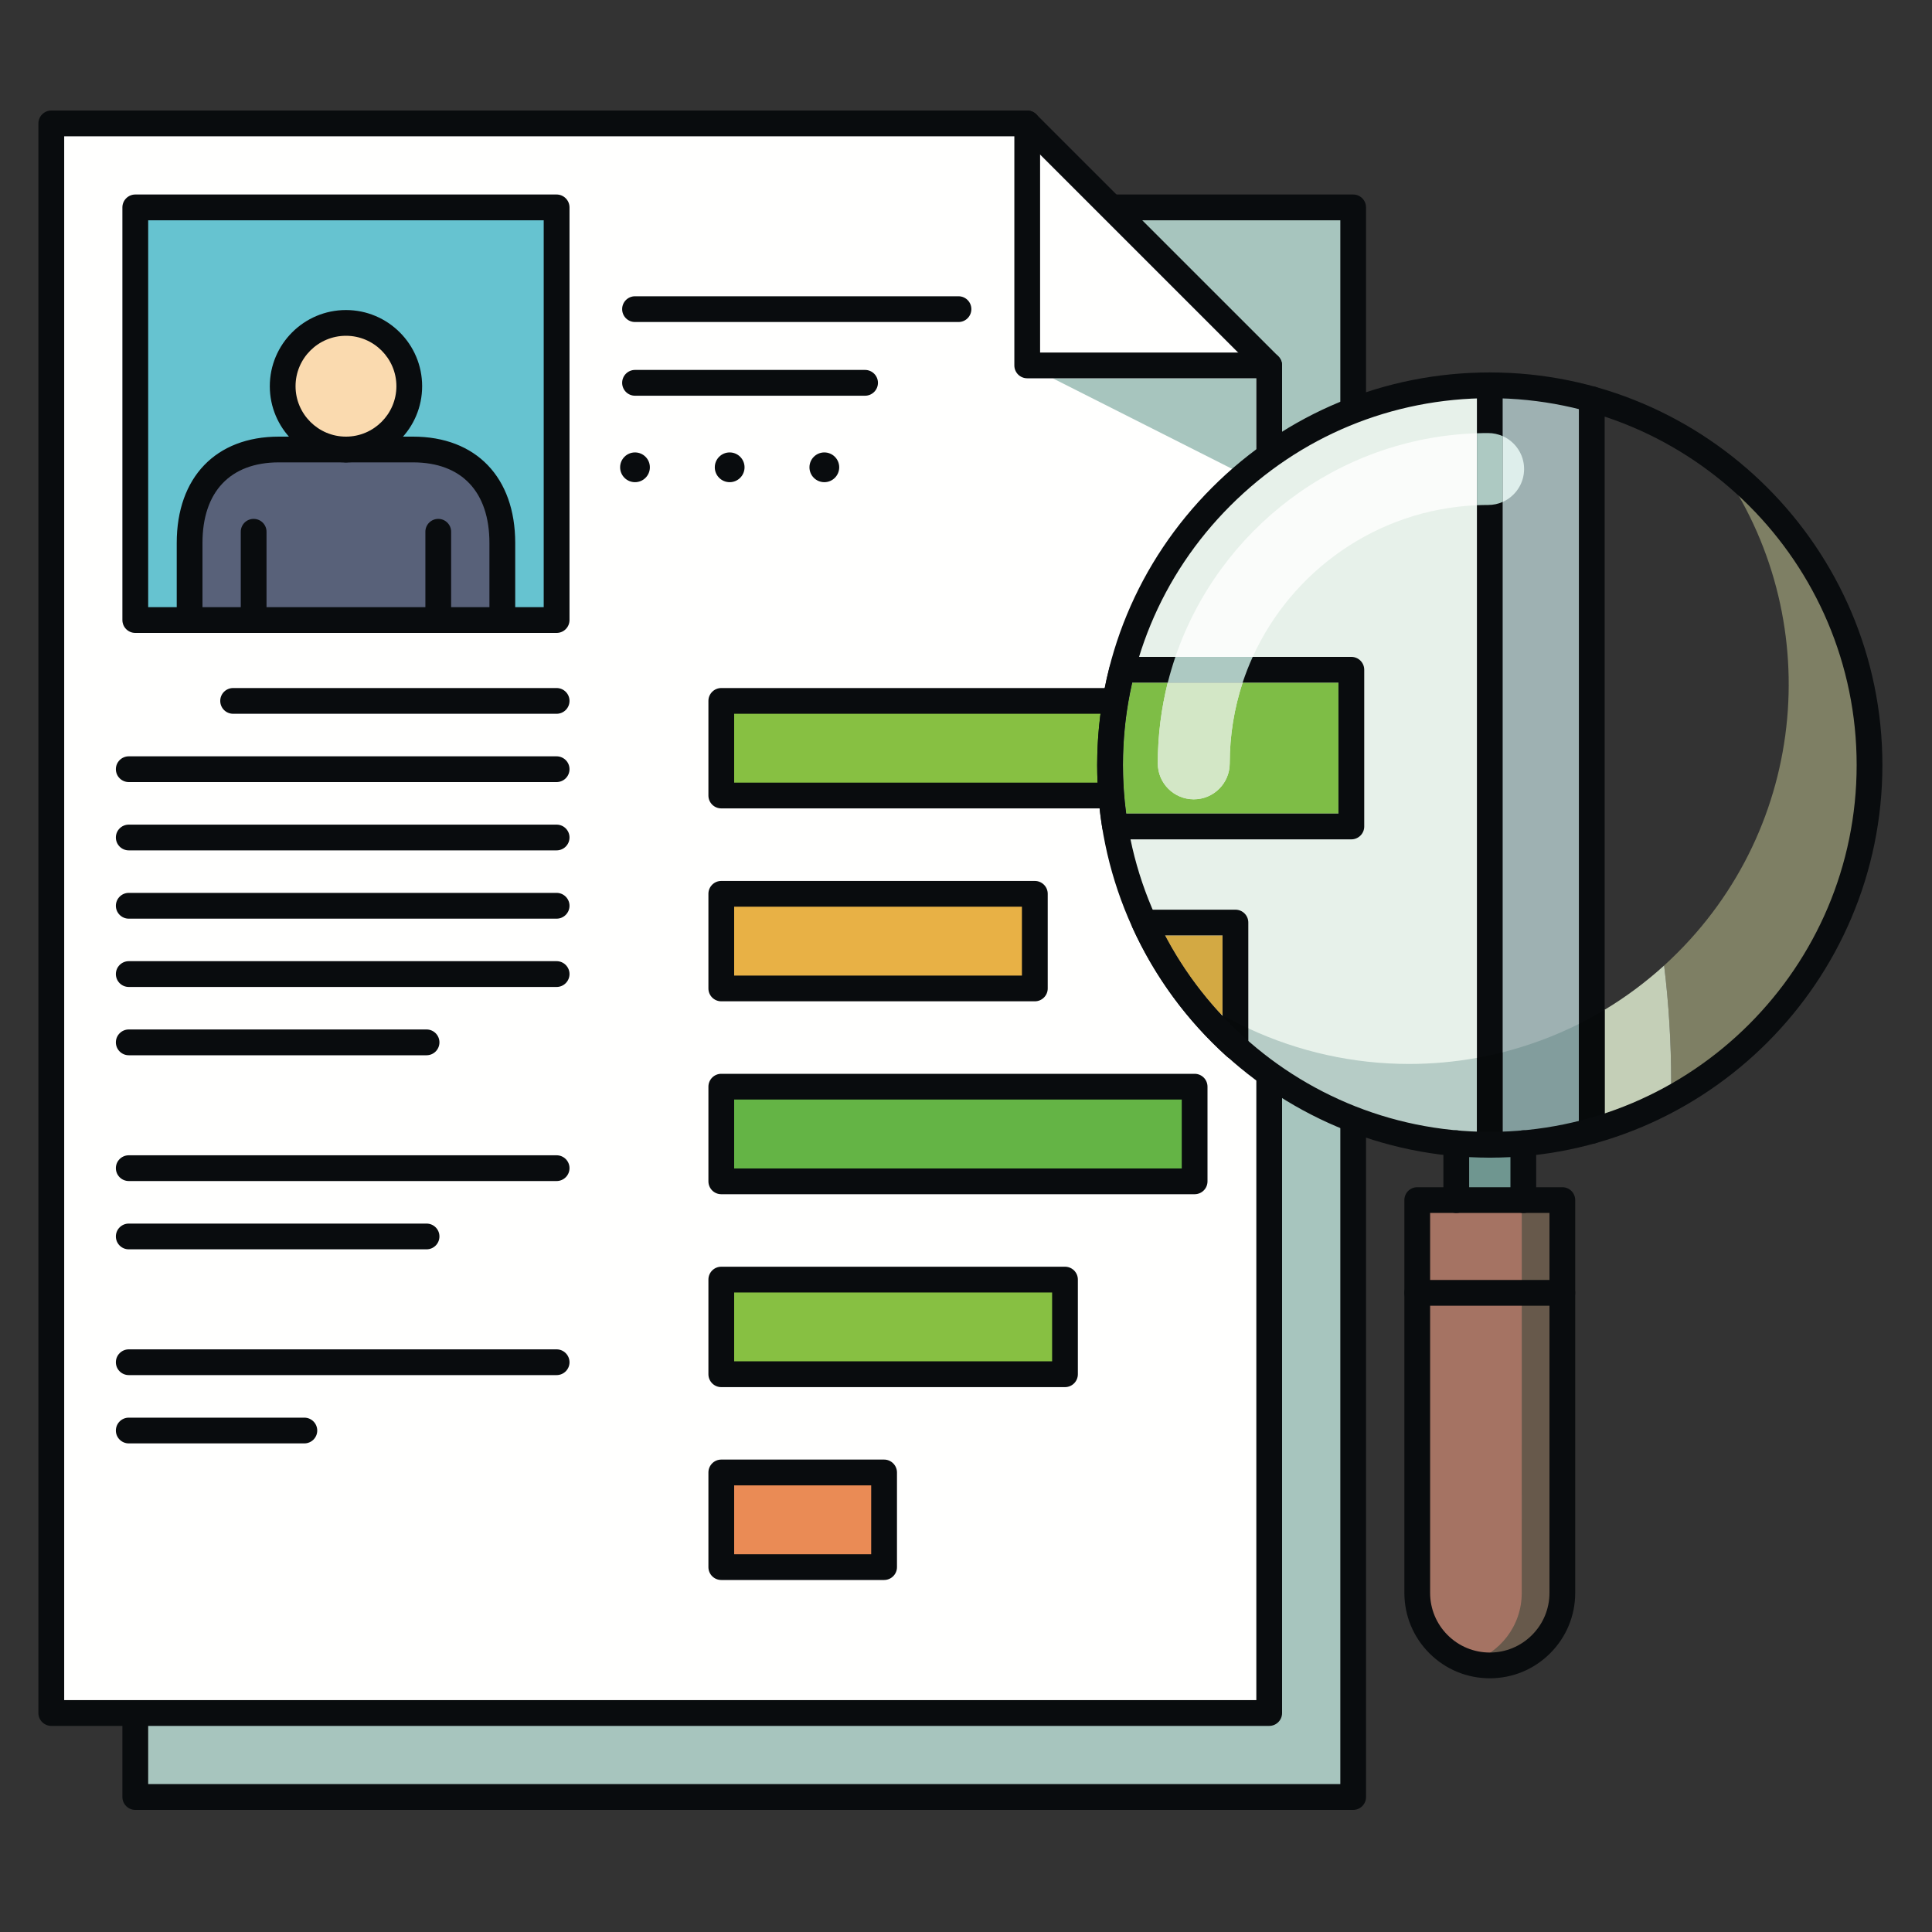 <?xml version="1.0" encoding="UTF-8"?>
<svg width="40px" height="40px" viewBox="0 0 40 40" version="1.1" xmlns="http://www.w3.org/2000/svg" xmlns:xlink="http://www.w3.org/1999/xlink">
    <rect x="0" y="0" width="40" height="40" fill="#333333" stroke="none"/>
    <!-- Generator: Sketch 62 (91390) - https://sketch.com -->
    <title>02_CV_40x40</title>
    <desc>Created with Sketch.</desc>
    <g id="02_CV_40x40" stroke="none" stroke-width="1" fill="none" fill-rule="evenodd">
        <g id="shutterstock_658227430" transform="translate(0, 2)">
            <polygon id="Fill-40" fill="#A7C5BE" points="2.8 35.206 28.016 35.206 28.016 2.294 2.8 2.294"></polygon>
            <path d="M3.068,34.938 L27.75,34.938 L27.75,2.561 L3.068,2.561 L3.068,34.938 Z M28.016,35.472 L2.8,35.472 C2.654,35.472 2.534,35.352 2.534,35.206 L2.534,2.294 C2.534,2.147 2.654,2.027 2.8,2.027 L28.016,2.027 C28.164,2.027 28.282,2.147 28.282,2.294 L28.282,35.206 C28.282,35.352 28.164,35.472 28.016,35.472 L28.016,35.472 Z" id="Fill-41" fill="#090C0E"></path>
            <polyline id="Fill-42" fill="#FFFFFE" points="26.277 33.467 26.277 5.566 21.267 5.566 21.267 0.556 1.063 0.556 1.063 33.467 26.277 33.467"></polyline>
            <polyline id="Fill-43" fill="#FFFFFE" points="21.267 0.556 21.267 5.566 26.277 5.566 21.267 0.556"></polyline>
            <path d="M25.766,7.837 L21.795,5.832 L26.011,5.832 L26.011,7.639 C25.928,7.703 25.846,7.769 25.766,7.837" id="Fill-44" fill="#A7C5BE"></path>
            <path d="M1.329,33.199 L26.011,33.199 L26.011,5.832 L21.267,5.832 C21.12,5.832 21.001,5.713 21.001,5.566 L21.001,0.822 L1.329,0.822 L1.329,33.199 M26.277,33.733 L1.063,33.733 C0.915,33.733 0.795,33.613 0.795,33.467 L0.795,0.556 C0.795,0.408 0.915,0.288 1.063,0.288 L21.267,0.288 C21.414,0.288 21.534,0.408 21.534,0.556 L21.534,5.299 L26.277,5.299 C26.425,5.299 26.544,5.418 26.544,5.566 L26.544,33.467 C26.544,33.613 26.425,33.733 26.277,33.733" id="Fill-45" fill="#090C0E"></path>
            <path d="M26.277,5.832 C26.209,5.832 26.141,5.806 26.089,5.754 L21.078,0.744 C20.974,0.64 20.974,0.471 21.078,0.367 C21.183,0.263 21.351,0.263 21.455,0.367 L26.466,5.377 C26.57,5.481 26.57,5.65 26.466,5.754 C26.414,5.806 26.346,5.832 26.277,5.832" id="Fill-46" fill="#090C0E"></path>
            <polygon id="Fill-47" fill="#66C3D0" points="2.801 10.837 11.524 10.837 11.524 2.294 2.801 2.294"></polygon>
            <path d="M8.473,5.996 C8.473,5.272 7.886,4.686 7.163,4.686 C6.439,4.686 5.852,5.272 5.852,5.996 C5.852,6.72 6.439,7.306 7.163,7.306 C7.886,7.306 8.473,6.72 8.473,5.996" id="Fill-48" fill="#FADAAF"></path>
            <path d="M10.4,10.837 L10.4,9.241 C10.4,8.106 9.78,7.306 8.552,7.306 L5.773,7.306 C4.545,7.306 3.925,8.106 3.925,9.241 L3.925,10.837 L10.4,10.837" id="Fill-49" fill="#586179"></path>
            <path d="M7.163,4.952 C6.587,4.952 6.119,5.42 6.119,5.996 C6.119,6.571 6.587,7.04 7.163,7.04 C7.738,7.04 8.207,6.571 8.207,5.996 C8.207,5.42 7.738,4.952 7.163,4.952 Z M7.163,7.573 C6.293,7.573 5.586,6.866 5.586,5.996 C5.586,5.126 6.293,4.419 7.163,4.419 C8.032,4.419 8.74,5.126 8.74,5.996 C8.74,6.866 8.032,7.573 7.163,7.573 L7.163,7.573 Z" id="Fill-50" fill="#090C0E"></path>
            <path d="M5.251,11.104 C5.104,11.104 4.985,10.985 4.985,10.837 L4.985,9.009 C4.985,8.862 5.104,8.743 5.251,8.743 C5.399,8.743 5.518,8.862 5.518,9.009 L5.518,10.837 C5.518,10.985 5.399,11.104 5.251,11.104" id="Fill-51" fill="#090C0E"></path>
            <path d="M9.074,11.104 C8.926,11.104 8.807,10.985 8.807,10.837 L8.807,9.009 C8.807,8.862 8.926,8.743 9.074,8.743 C9.221,8.743 9.34,8.862 9.34,9.009 L9.34,10.837 C9.34,10.985 9.221,11.104 9.074,11.104" id="Fill-52" fill="#090C0E"></path>
            <path d="M10.4,11.104 C10.253,11.104 10.133,10.985 10.133,10.837 L10.133,9.241 C10.133,8.181 9.557,7.573 8.552,7.573 L7.163,7.573 C7.015,7.573 6.896,7.454 6.896,7.306 C6.896,7.159 7.015,7.04 7.163,7.04 L8.552,7.04 C9.857,7.04 10.667,7.883 10.667,9.241 L10.667,10.837 C10.667,10.985 10.547,11.104 10.4,11.104" id="Fill-53" fill="#090C0E"></path>
            <path d="M3.925,11.104 C3.778,11.104 3.659,10.985 3.659,10.837 L3.659,9.241 C3.659,7.883 4.469,7.04 5.773,7.04 L7.163,7.04 C7.31,7.04 7.429,7.159 7.429,7.306 C7.429,7.454 7.31,7.573 7.163,7.573 L5.773,7.573 C4.768,7.573 4.192,8.181 4.192,9.241 L4.192,10.837 C4.192,10.985 4.073,11.104 3.925,11.104" id="Fill-54" fill="#090C0E"></path>
            <path d="M3.068,10.571 L11.257,10.571 L11.257,2.561 L3.068,2.561 L3.068,10.571 Z M11.524,11.104 L2.801,11.104 C2.654,11.104 2.534,10.985 2.534,10.837 L2.534,2.294 C2.534,2.147 2.654,2.027 2.801,2.027 L11.524,2.027 C11.671,2.027 11.791,2.147 11.791,2.294 L11.791,10.837 C11.791,10.985 11.671,11.104 11.524,11.104 L11.524,11.104 Z" id="Fill-55" fill="#090C0E"></path>
            <polygon id="Fill-56" fill="#87C042" points="14.934 14.471 23.547 14.471 23.547 12.511 14.934 12.511"></polygon>
            <path d="M15.2,14.204 L23.281,14.204 L23.281,12.778 L15.2,12.778 L15.2,14.204 Z M23.547,14.737 L14.934,14.737 C14.786,14.737 14.667,14.618 14.667,14.471 L14.667,12.511 C14.667,12.365 14.786,12.245 14.934,12.245 L23.547,12.245 C23.695,12.245 23.814,12.365 23.814,12.511 L23.814,14.471 C23.814,14.618 23.695,14.737 23.547,14.737 L23.547,14.737 Z" id="Fill-57" fill="#090C0E"></path>
            <polygon id="Fill-58" fill="#E8B145" points="14.933 18.465 21.425 18.465 21.425 16.505 14.933 16.505"></polygon>
            <path d="M15.2,18.198 L21.158,18.198 L21.158,16.772 L15.2,16.772 L15.2,18.198 Z M21.425,18.731 L14.933,18.731 C14.786,18.731 14.667,18.612 14.667,18.465 L14.667,16.505 C14.667,16.358 14.786,16.239 14.933,16.239 L21.425,16.239 C21.572,16.239 21.692,16.358 21.692,16.505 L21.692,18.465 C21.692,18.612 21.572,18.731 21.425,18.731 L21.425,18.731 Z" id="Fill-59" fill="#090C0E"></path>
            <polygon id="Fill-60" fill="#64B445" points="14.933 22.458 24.733 22.458 24.733 20.499 14.933 20.499"></polygon>
            <path d="M15.2,22.192 L24.467,22.192 L24.467,20.765 L15.2,20.765 L15.2,22.192 Z M24.733,22.725 L14.933,22.725 C14.786,22.725 14.667,22.606 14.667,22.458 L14.667,20.499 C14.667,20.351 14.786,20.232 14.933,20.232 L24.733,20.232 C24.881,20.232 25,20.351 25,20.499 L25,22.458 C25,22.606 24.881,22.725 24.733,22.725 L24.733,22.725 Z" id="Fill-61" fill="#090C0E"></path>
            <polygon id="Fill-62" fill="#87C042" points="14.933 26.452 22.049 26.452 22.049 24.492 14.933 24.492"></polygon>
            <path d="M15.2,26.185 L21.783,26.185 L21.783,24.759 L15.2,24.759 L15.2,26.185 Z M22.049,26.719 L14.933,26.719 C14.786,26.719 14.667,26.599 14.667,26.452 L14.667,24.492 C14.667,24.345 14.786,24.226 14.933,24.226 L22.049,24.226 C22.197,24.226 22.316,24.345 22.316,24.492 L22.316,26.452 C22.316,26.599 22.197,26.719 22.049,26.719 L22.049,26.719 Z" id="Fill-63" fill="#090C0E"></path>
            <polygon id="Fill-64" fill="#EA8B55" points="14.933 30.446 18.304 30.446 18.304 28.486 14.933 28.486"></polygon>
            <path d="M15.2,30.179 L18.037,30.179 L18.037,28.753 L15.2,28.753 L15.2,30.179 Z M18.304,30.712 L14.933,30.712 C14.786,30.712 14.667,30.593 14.667,30.446 L14.667,28.486 C14.667,28.339 14.786,28.219 14.933,28.219 L18.304,28.219 C18.451,28.219 18.571,28.339 18.571,28.486 L18.571,30.446 C18.571,30.593 18.451,30.712 18.304,30.712 L18.304,30.712 Z" id="Fill-65" fill="#090C0E"></path>
            <path d="M11.524,12.778 L4.827,12.778 C4.679,12.778 4.56,12.659 4.56,12.511 C4.56,12.364 4.679,12.245 4.827,12.245 L11.524,12.245 C11.671,12.245 11.791,12.364 11.791,12.511 C11.791,12.659 11.671,12.778 11.524,12.778" id="Fill-66" fill="#090C0E"></path>
            <path d="M11.524,14.192 L2.666,14.192 C2.519,14.192 2.399,14.073 2.399,13.925 C2.399,13.778 2.519,13.659 2.666,13.659 L11.524,13.659 C11.671,13.659 11.791,13.778 11.791,13.925 C11.791,14.073 11.671,14.192 11.524,14.192" id="Fill-67" fill="#090C0E"></path>
            <path d="M11.524,15.606 L2.666,15.606 C2.519,15.606 2.399,15.487 2.399,15.339 C2.399,15.192 2.519,15.073 2.666,15.073 L11.524,15.073 C11.671,15.073 11.791,15.192 11.791,15.339 C11.791,15.487 11.671,15.606 11.524,15.606" id="Fill-68" fill="#090C0E"></path>
            <path d="M11.524,17.02 L2.666,17.02 C2.519,17.02 2.399,16.9 2.399,16.753 C2.399,16.606 2.519,16.486 2.666,16.486 L11.524,16.486 C11.671,16.486 11.791,16.606 11.791,16.753 C11.791,16.9 11.671,17.02 11.524,17.02" id="Fill-69" fill="#090C0E"></path>
            <path d="M8.831,19.848 L2.666,19.848 C2.519,19.848 2.399,19.728 2.399,19.581 C2.399,19.434 2.519,19.314 2.666,19.314 L8.831,19.314 C8.979,19.314 9.098,19.434 9.098,19.581 C9.098,19.728 8.979,19.848 8.831,19.848" id="Fill-70" fill="#090C0E"></path>
            <path d="M11.524,18.434 L2.666,18.434 C2.519,18.434 2.399,18.314 2.399,18.167 C2.399,18.02 2.519,17.9 2.666,17.9 L11.524,17.9 C11.671,17.9 11.791,18.02 11.791,18.167 C11.791,18.314 11.671,18.434 11.524,18.434" id="Fill-71" fill="#090C0E"></path>
            <path d="M8.831,23.866 L2.666,23.866 C2.519,23.866 2.399,23.747 2.399,23.599 C2.399,23.452 2.519,23.333 2.666,23.333 L8.831,23.333 C8.979,23.333 9.098,23.452 9.098,23.599 C9.098,23.747 8.979,23.866 8.831,23.866" id="Fill-72" fill="#090C0E"></path>
            <path d="M11.524,22.452 L2.666,22.452 C2.519,22.452 2.399,22.333 2.399,22.185 C2.399,22.038 2.519,21.919 2.666,21.919 L11.524,21.919 C11.671,21.919 11.791,22.038 11.791,22.185 C11.791,22.333 11.671,22.452 11.524,22.452" id="Fill-73" fill="#090C0E"></path>
            <path d="M6.301,27.884 L2.666,27.884 C2.519,27.884 2.399,27.765 2.399,27.618 C2.399,27.47 2.519,27.351 2.666,27.351 L6.301,27.351 C6.448,27.351 6.568,27.47 6.568,27.618 C6.568,27.765 6.448,27.884 6.301,27.884" id="Fill-74" fill="#090C0E"></path>
            <path d="M11.524,26.47 L2.666,26.47 C2.519,26.47 2.399,26.351 2.399,26.204 C2.399,26.057 2.519,25.937 2.666,25.937 L11.524,25.937 C11.671,25.937 11.791,26.057 11.791,26.204 C11.791,26.351 11.671,26.47 11.524,26.47" id="Fill-75" fill="#090C0E"></path>
            <path d="M19.845,4.667 L13.147,4.667 C13,4.667 12.881,4.548 12.881,4.4 C12.881,4.253 13,4.134 13.147,4.134 L19.845,4.134 C19.992,4.134 20.111,4.253 20.111,4.4 C20.111,4.548 19.992,4.667 19.845,4.667" id="Fill-76" fill="#090C0E"></path>
            <path d="M17.91,6.193 L13.147,6.193 C13,6.193 12.881,6.073 12.881,5.926 C12.881,5.779 13,5.659 13.147,5.659 L17.91,5.659 C18.057,5.659 18.177,5.779 18.177,5.926 C18.177,6.073 18.057,6.193 17.91,6.193" id="Fill-77" fill="#090C0E"></path>
            <path d="M13.455,7.675 C13.455,7.845 13.317,7.983 13.147,7.983 C12.977,7.983 12.839,7.845 12.839,7.675 C12.839,7.505 12.977,7.367 13.147,7.367 C13.317,7.367 13.455,7.505 13.455,7.675" id="Fill-78" fill="#090C0E"></path>
            <path d="M15.415,7.675 C15.415,7.845 15.277,7.983 15.107,7.983 C14.937,7.983 14.799,7.845 14.799,7.675 C14.799,7.505 14.937,7.367 15.107,7.367 C15.277,7.367 15.415,7.505 15.415,7.675" id="Fill-79" fill="#090C0E"></path>
            <path d="M17.375,7.675 C17.375,7.845 17.237,7.983 17.067,7.983 C16.897,7.983 16.759,7.845 16.759,7.675 C16.759,7.505 16.897,7.367 17.067,7.367 C17.237,7.367 17.375,7.505 17.375,7.675" id="Fill-80" fill="#090C0E"></path>
            <path d="M32.347,22.847 L32.347,30.978 C32.347,31.808 31.675,32.48 30.844,32.48 C30.015,32.48 29.342,31.808 29.343,30.978 L29.343,22.847 L32.347,22.847" id="Fill-101" fill="#A57363"></path>
            <path d="M30.844,32.48 C30.833,32.48 30.822,32.48 30.811,32.48 C30.822,32.48 30.833,32.48 30.844,32.48 C31.675,32.48 32.347,31.808 32.347,30.978 L32.347,29.533 L32.347,30.978 C32.347,31.808 31.675,32.48 30.844,32.48" id="Fill-102" fill="#93AA81"></path>
            <path d="M30.835,32.513 C30.827,32.513 30.819,32.513 30.811,32.512 C30.819,32.513 30.827,32.513 30.835,32.513" id="Fill-103" fill="#93AA81"></path>
            <path d="M30.844,32.48 C30.833,32.48 30.822,32.48 30.811,32.48 C30.807,32.48 30.802,32.48 30.797,32.48 C30.792,32.479 30.787,32.479 30.781,32.479 C30.658,32.474 30.538,32.453 30.424,32.419 C31.05,32.238 31.507,31.662 31.506,30.979 L31.507,22.847 L32.347,22.847 L32.347,30.978 C32.347,31.808 31.675,32.48 30.844,32.48 M31.507,22.88 L29.343,22.88 L31.507,22.88" id="Fill-104" fill="#67594B"></path>
            <polyline id="Fill-105" fill="#6F9690" points="31.539 22.847 31.539 21.79 30.15 21.79 30.15 22.847 31.539 22.847"></polyline>
            <path d="M30.844,5.977 L30.844,21.701 C26.503,21.701 22.983,18.181 22.983,13.84 C22.983,9.497 26.503,5.977 30.844,5.977" id="Fill-106" fill="#E7F1EA"></path>
            <path d="M32.955,21.412 L32.955,6.266 C32.283,6.079 31.576,5.977 30.844,5.977 L30.844,21.701 C31.576,21.701 32.283,21.599 32.955,21.412" id="Fill-107" fill="#9EB1B2"></path>
            <path d="M30.844,21.967 C30.697,21.967 30.578,21.848 30.578,21.701 L30.578,5.977 C30.578,5.831 30.697,5.711 30.844,5.711 C30.992,5.711 31.111,5.831 31.111,5.977 L31.111,21.701 C31.111,21.848 30.992,21.967 30.844,21.967" id="Fill-108" fill="#090C0E"></path>
            <path d="M32.955,21.68 C32.809,21.68 32.689,21.562 32.689,21.414 L32.689,6.265 C32.689,6.118 32.809,5.998 32.955,5.998 C33.103,5.998 33.223,6.118 33.223,6.265 L33.223,21.414 C33.223,21.562 33.103,21.68 32.955,21.68" id="Fill-109" fill="#090C0E"></path>
            <path d="M27.711,14.844 L23.317,14.844 C23.272,14.509 23.25,14.172 23.25,13.84 C23.25,13.264 23.314,12.69 23.442,12.133 L24.177,12.133 C24.043,12.668 23.971,13.228 23.971,13.805 C23.971,14.216 24.304,14.549 24.716,14.549 C25.126,14.549 25.46,14.216 25.46,13.805 C25.46,13.221 25.554,12.659 25.727,12.133 L27.711,12.133 L27.711,14.844" id="Fill-110" fill="#7EBD46"></path>
            <path d="M25.311,19.016 C25.294,19.006 25.277,18.996 25.26,18.986 C24.809,18.499 24.428,17.957 24.118,17.366 L25.311,17.366 L25.311,19.016" id="Fill-111" fill="#D3A943"></path>
            <path d="M23.317,14.844 L27.711,14.844 L27.711,12.133 L23.442,12.133 C23.314,12.69 23.25,13.264 23.25,13.84 C23.25,14.172 23.272,14.509 23.317,14.844 M27.978,15.378 L23.086,15.378 C22.956,15.378 22.844,15.283 22.824,15.154 C22.753,14.717 22.716,14.274 22.716,13.84 C22.716,13.15 22.803,12.463 22.975,11.8 C23.005,11.682 23.11,11.6 23.233,11.6 L27.978,11.6 C28.125,11.6 28.245,11.719 28.245,11.867 L28.245,15.112 C28.245,15.258 28.125,15.378 27.978,15.378" id="Fill-112" fill="#090C0E"></path>
            <path d="M24.118,17.366 C24.44,17.98 24.838,18.54 25.311,19.042 L25.311,17.366 L24.118,17.366 M25.578,19.943 C25.513,19.943 25.449,19.919 25.399,19.873 C24.57,19.124 23.913,18.229 23.449,17.21 C23.412,17.129 23.418,17.032 23.467,16.956 C23.516,16.879 23.6,16.834 23.691,16.834 L25.578,16.834 C25.725,16.834 25.845,16.952 25.845,17.1 L25.845,19.675 C25.845,19.781 25.783,19.877 25.687,19.92 C25.652,19.934 25.615,19.943 25.578,19.943" id="Fill-113" fill="#090C0E"></path>
            <path d="M25.936,11.6 L24.335,11.6 C25.231,8.977 27.679,7.067 30.578,6.97 L30.578,8.46 C28.513,8.549 26.747,9.814 25.936,11.6" id="Fill-114" fill="#FAFCFA"></path>
            <path d="M31.111,8.392 L31.111,7.029 C31.372,7.145 31.555,7.407 31.555,7.71 C31.555,8.014 31.372,8.276 31.111,8.392" id="Fill-115" fill="#DEEEEB"></path>
            <path d="M30.578,8.46 L30.578,6.97 C30.655,6.967 30.732,6.966 30.81,6.966 C30.917,6.966 31.019,6.989 31.111,7.029 L31.111,8.392 C31.019,8.433 30.917,8.455 30.81,8.455 C30.732,8.455 30.655,8.457 30.578,8.46" id="Fill-116" fill="#ADC9C2"></path>
            <path d="M24.716,14.549 C24.304,14.549 23.971,14.216 23.971,13.805 C23.971,13.228 24.043,12.668 24.177,12.133 L25.727,12.133 C25.554,12.659 25.46,13.221 25.46,13.805 C25.46,14.216 25.126,14.549 24.716,14.549" id="Fill-117" fill="#D3E7C6"></path>
            <path d="M25.727,12.133 L24.177,12.133 C24.223,11.953 24.276,11.775 24.335,11.6 L25.936,11.6 C25.857,11.773 25.788,11.951 25.727,12.133" id="Fill-118" fill="#ADC9C2"></path>
            <path d="M34.598,20.696 C34.6,20.597 34.6,20.499 34.6,20.4 C34.6,19.584 34.55,18.779 34.454,17.99 C34.548,17.904 34.64,17.816 34.731,17.725 C37.522,14.934 37.776,10.565 35.49,7.487 C35.797,7.715 36.091,7.967 36.369,8.245 C39.44,11.316 39.44,16.294 36.369,19.364 C35.831,19.903 35.233,20.347 34.598,20.696" id="Fill-119" fill="#BFC08F" opacity="0.535" style="mix-blend-mode: multiply;"></path>
            <path d="M33.223,21.289 L33.223,18.906 C33.655,18.646 34.068,18.34 34.454,17.99 C34.55,18.779 34.6,19.584 34.6,20.4 C34.6,20.499 34.6,20.597 34.598,20.696 C34.156,20.939 33.695,21.137 33.223,21.289" id="Fill-120" fill="#C4CFB7"></path>
            <path d="M30.578,21.663 C28.868,21.613 27.171,21.008 25.781,19.849 C25.822,19.801 25.845,19.74 25.845,19.675 L25.845,19.291 C26.897,19.782 28.035,20.028 29.173,20.028 C29.643,20.028 30.114,19.986 30.578,19.902 L30.578,21.663" id="Fill-121" fill="#B6CCC6"></path>
            <path d="M31.111,21.661 L31.111,19.786 C31.652,19.649 32.181,19.453 32.689,19.2 L32.689,21.414 C32.689,21.423 32.689,21.431 32.69,21.44 C32.171,21.567 31.642,21.641 31.111,21.661" id="Fill-122" fill="#829D9D"></path>
            <path d="M30.81,21.667 C30.732,21.667 30.655,21.665 30.578,21.663 L30.578,19.902 C30.757,19.869 30.934,19.831 31.111,19.786 L31.111,21.661 C31.01,21.665 30.91,21.667 30.81,21.667" id="Fill-123" fill="#070A0B"></path>
            <path d="M32.69,21.44 C32.689,21.431 32.689,21.423 32.689,21.414 L32.689,19.2 C32.87,19.109 33.048,19.011 33.223,18.906 L33.223,21.289 C33.047,21.345 32.869,21.396 32.69,21.44" id="Fill-124" fill="#070A0B"></path>
            <path d="M25.357,19.089 C25.331,19.061 25.306,19.034 25.28,19.006 C25.306,19.021 25.332,19.035 25.357,19.05 L25.357,19.089" id="Fill-125" fill="#A99340"></path>
            <path d="M25.781,19.849 C25.599,19.697 25.422,19.535 25.251,19.364 C24.973,19.086 24.72,18.791 24.493,18.484 C24.741,18.668 24.997,18.835 25.26,18.986 C25.277,19.005 25.294,19.023 25.311,19.042 L25.311,19.016 C25.486,19.115 25.664,19.206 25.845,19.291 L25.845,19.675 C25.845,19.74 25.822,19.801 25.781,19.849" id="Fill-126" fill="#070A0B"></path>
            <path d="M30.845,6.244 C28.816,6.244 26.909,7.034 25.474,8.469 C24.039,9.903 23.249,11.811 23.249,13.839 C23.249,18.027 26.657,21.434 30.845,21.434 C35.032,21.434 38.44,18.027 38.44,13.839 C38.44,9.651 35.032,6.244 30.845,6.244 Z M30.845,21.968 C26.363,21.968 22.716,18.321 22.716,13.839 C22.716,11.668 23.562,9.627 25.097,8.092 C26.632,6.556 28.673,5.711 30.844,5.711 L30.845,5.711 C35.327,5.711 38.973,9.357 38.973,13.839 C38.973,18.321 35.327,21.968 30.845,21.968 L30.845,21.968 Z" id="Fill-127" fill="#090C0E"></path>
            <path d="M31.539,23.113 C31.392,23.113 31.272,22.994 31.272,22.847 L31.272,21.67 C31.272,21.523 31.391,21.403 31.539,21.403 C31.686,21.403 31.805,21.523 31.805,21.67 L31.805,22.847 C31.805,22.994 31.686,23.113 31.539,23.113" id="Fill-128" fill="#090C0E"></path>
            <path d="M30.15,23.113 C30.003,23.113 29.884,22.994 29.884,22.847 L29.884,21.67 C29.884,21.523 30.003,21.403 30.15,21.403 C30.298,21.403 30.417,21.523 30.417,21.67 L30.417,22.847 C30.417,22.994 30.298,23.113 30.15,23.113" id="Fill-129" fill="#090C0E"></path>
            <path d="M29.609,23.113 L29.609,30.978 C29.609,31.308 29.738,31.619 29.971,31.852 C30.204,32.085 30.515,32.214 30.845,32.214 L30.845,32.214 C31.175,32.214 31.485,32.085 31.718,31.852 C31.951,31.619 32.08,31.308 32.08,30.979 L32.08,23.113 L29.609,23.113 Z M30.845,32.747 L30.845,32.747 C30.372,32.747 29.928,32.563 29.594,32.229 C29.26,31.895 29.076,31.451 29.076,30.978 L29.076,22.847 C29.076,22.699 29.195,22.58 29.343,22.58 L32.347,22.58 C32.417,22.58 32.485,22.608 32.535,22.658 C32.585,22.708 32.613,22.776 32.613,22.847 L32.613,30.978 C32.613,31.451 32.429,31.895 32.095,32.229 C31.761,32.563 31.317,32.747 30.845,32.747 L30.845,32.747 Z" id="Fill-130" fill="#090C0E"></path>
            <path d="M32.347,25.034 L29.343,25.034 C29.195,25.034 29.076,24.914 29.076,24.767 C29.076,24.62 29.195,24.5 29.343,24.5 L32.347,24.5 C32.494,24.5 32.613,24.62 32.613,24.767 C32.613,24.914 32.494,25.034 32.347,25.034" id="Fill-131" fill="#090C0E"></path>
        </g>
    </g>
</svg>